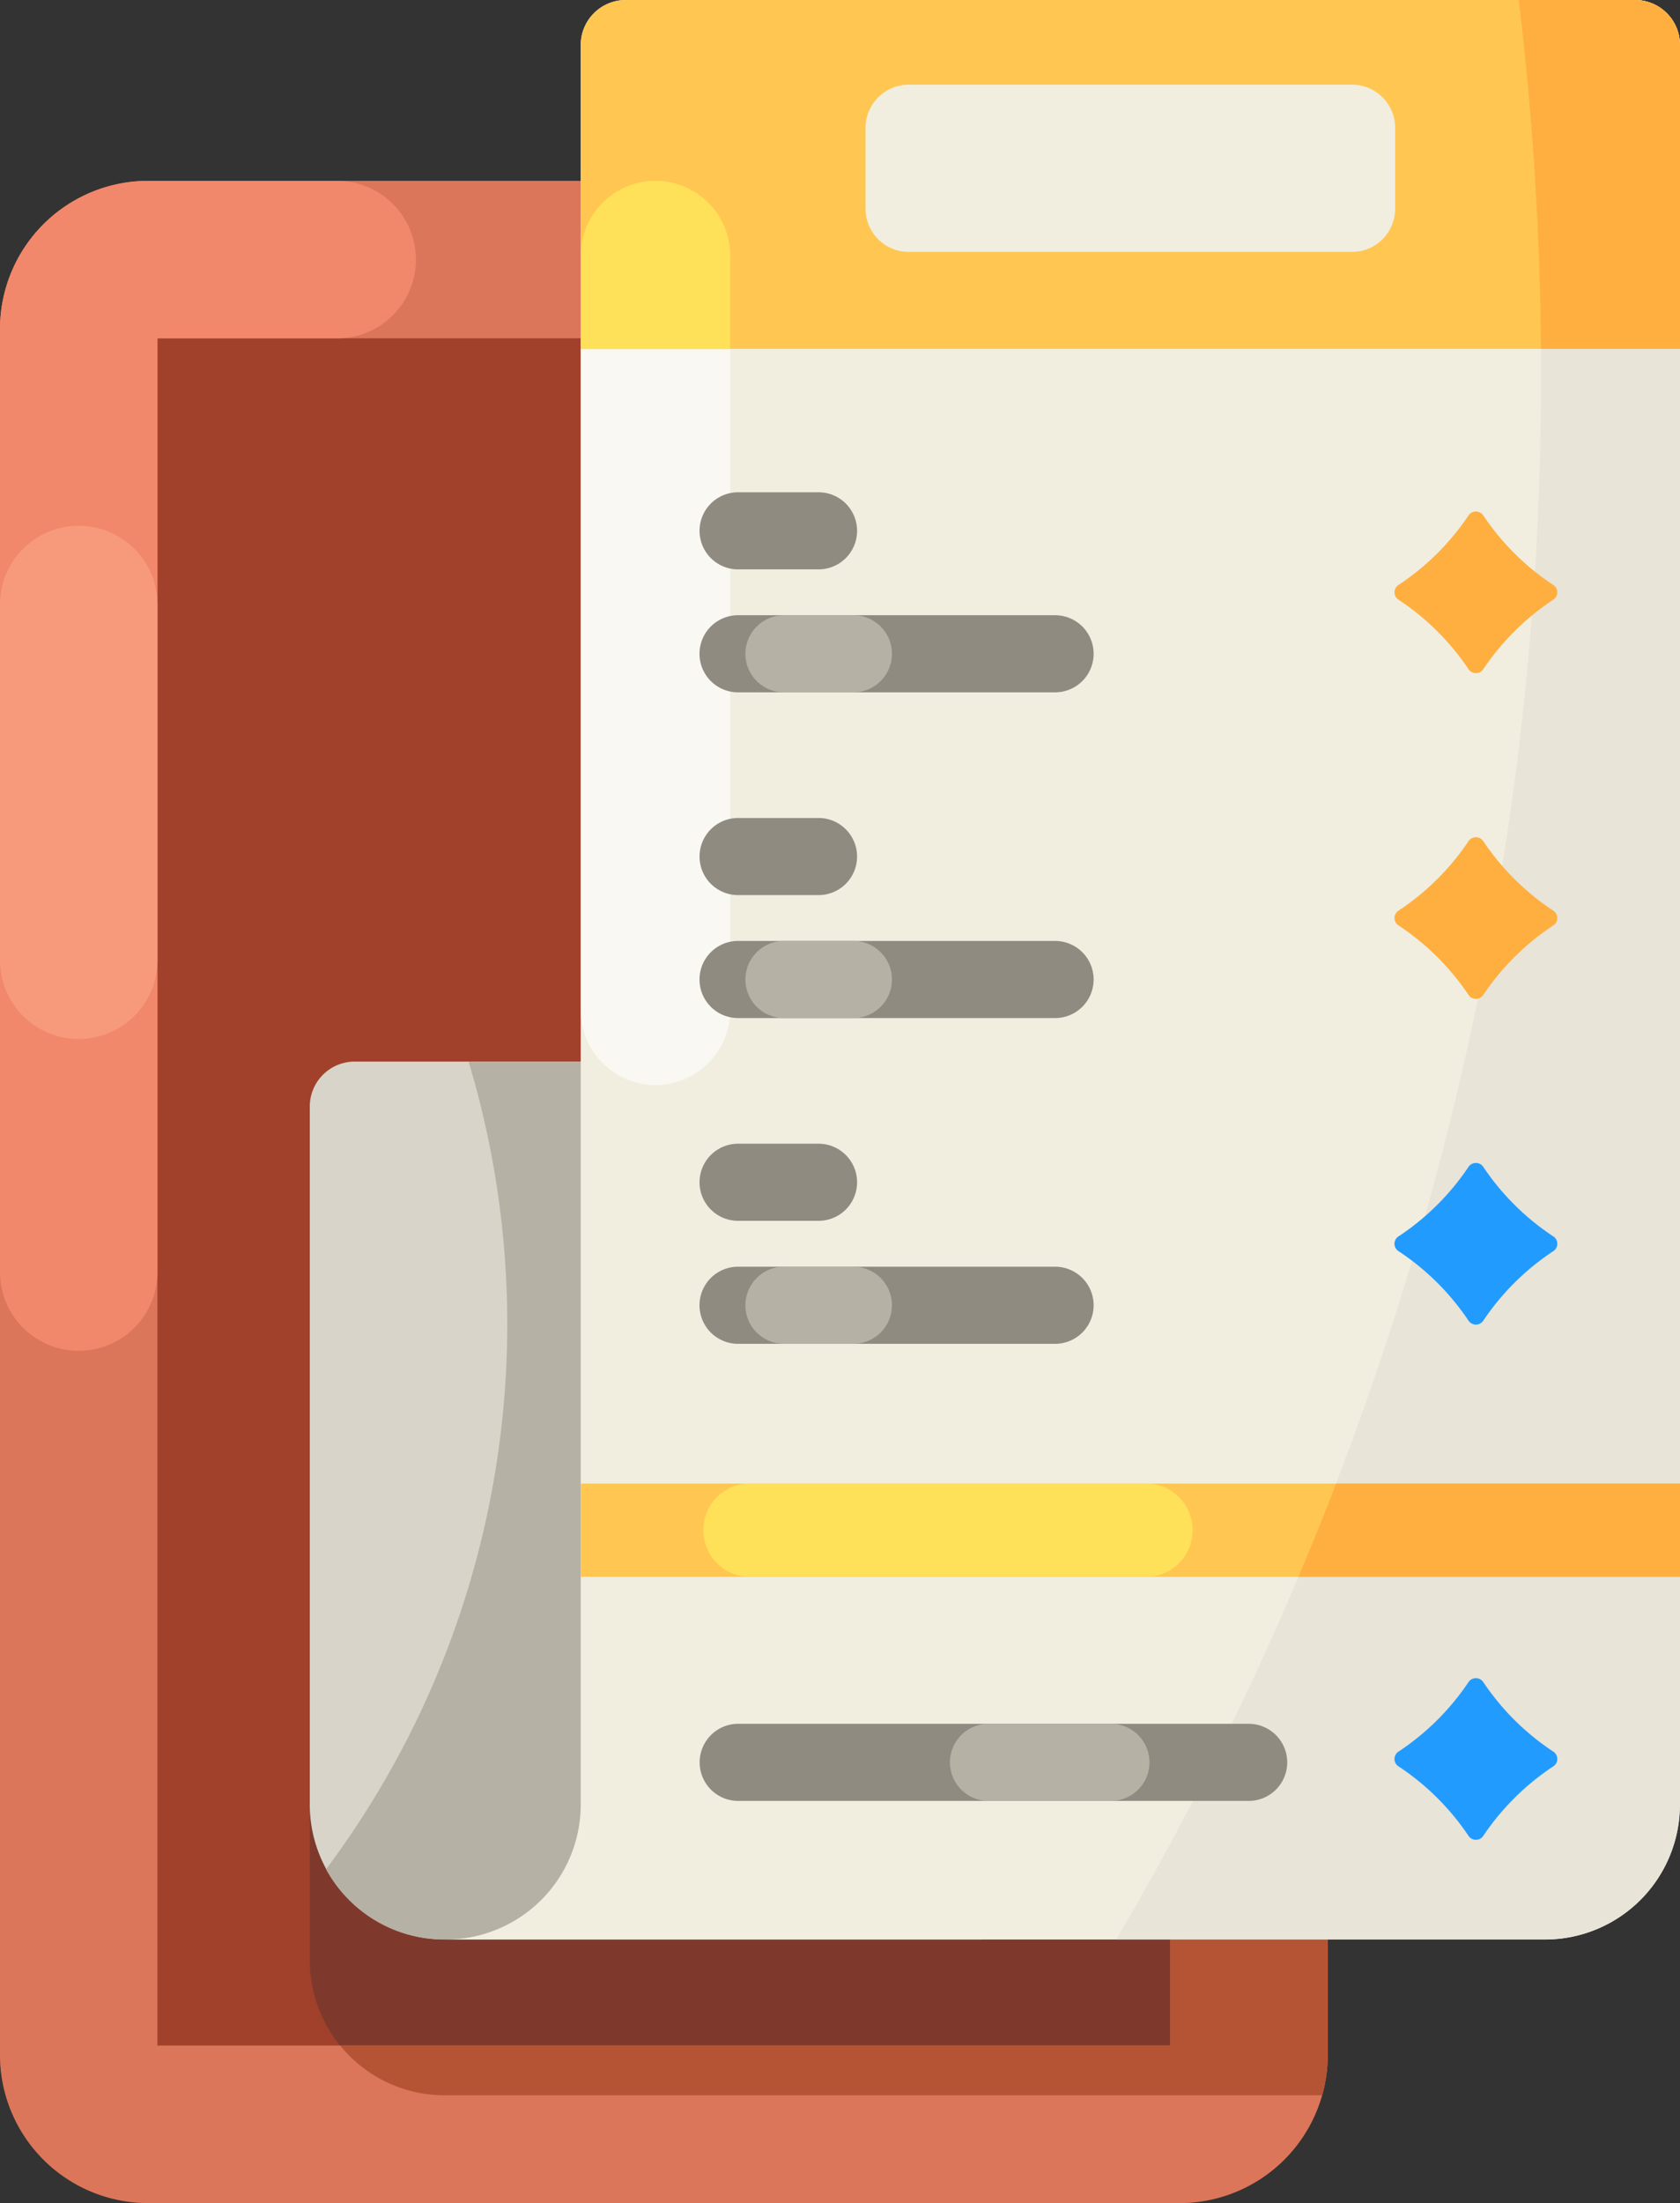 <svg xmlns="http://www.w3.org/2000/svg" width="46.732" height="61.259" viewBox="0 0 46.732 61.259">
  <rect x="0" y="0" width="46.732" height="61.259" fill="#333333" stroke="none"/>
  <g id="bill" transform="translate(-60.706)">
    <g id="Group_14538" data-name="Group 14538" transform="translate(60.706 0)">
      <g id="Group_14536" data-name="Group 14536" transform="translate(0 5.029)">
        <path id="Path_19530" data-name="Path 19530" d="M97.643,46.153V94.137A4.12,4.12,0,0,1,93.52,98.26H64.832a4.122,4.122,0,0,1-4.122-4.123V46.153a4.122,4.122,0,0,1,4.122-4.123H93.52a4.123,4.123,0,0,1,4.123,4.123Z" transform="translate(-60.71 -42.03)" fill="#a1412b"/>
        <path id="Path_19531" data-name="Path 19531" d="M132.73,394.716V402a3.753,3.753,0,0,0,3.753,3.753h24.408a4.105,4.105,0,0,0,.156-1.125v-9.91Z" transform="translate(-124.113 -352.519)" fill="#7f392c"/>
        <path id="Path_19532" data-name="Path 19532" d="M93.517,42.034H64.828a4.122,4.122,0,0,0-4.122,4.122V94.141a4.122,4.122,0,0,0,4.122,4.122H93.517a4.122,4.122,0,0,0,4.122-4.122V46.156a4.122,4.122,0,0,0-4.123-4.122Zm-.256,51.85H65.085V46.413H93.261Z" transform="translate(-60.706 -42.034)" fill="#db765a"/>
        <path id="Path_19533" data-name="Path 19533" d="M167.262,394.72v9.909a4.105,4.105,0,0,1-.156,1.125H142.7a3.744,3.744,0,0,1-2.909-1.381h23.093V394.72Z" transform="translate(-130.328 -352.522)" fill="#b55434"/>
        <path id="Path_19534" data-name="Path 19534" d="M64.828,42.034a4.122,4.122,0,0,0-4.122,4.122v26.22a2.189,2.189,0,1,0,4.379,0V46.413h5a2.189,2.189,0,0,0,0-4.379Z" transform="translate(-60.706 -42.034)" fill="#f2886b"/>
        <path id="Path_19535" data-name="Path 19535" d="M65.085,134.274v-9.889a2.189,2.189,0,0,0-4.379,0v9.889a2.189,2.189,0,0,0,4.379,0Z" transform="translate(-60.706 -112.604)" fill="#f79a7c"/>
      </g>
      <g id="Group_14537" data-name="Group 14537" transform="translate(8.617 0)">
        <path id="Path_19536" data-name="Path 19536" d="M151.428,246.714v24.411H136.482a3.753,3.753,0,0,1-3.753-3.753V247.965a1.251,1.251,0,0,1,1.251-1.251Z" transform="translate(-132.729 -217.196)" fill="#d8d4c9"/>
        <path id="Path_19537" data-name="Path 19537" d="M154.8,246.71v24.413H139.855a3.751,3.751,0,0,1-3.3-1.955,25.31,25.31,0,0,0,3.965-22.457Z" transform="translate(-136.102 -217.192)" fill="#b5b1a4"/>
        <path id="Path_19538" data-name="Path 19538" d="M168.112,50.177V1.251A1.251,1.251,0,0,1,169.363,0h28.075a1.251,1.251,0,0,1,1.251,1.251V50.177a3.753,3.753,0,0,1-3.753,3.753H164.359a3.753,3.753,0,0,0,3.753-3.753Z" transform="translate(-160.575 0)" fill="#f1eee0"/>
        <path id="Path_19539" data-name="Path 19539" d="M197.808,67.175A2.078,2.078,0,0,1,195.73,65.1V44.112a2.078,2.078,0,0,1,4.156,0V65.1A2.078,2.078,0,0,1,197.808,67.175Z" transform="translate(-188.192 -37.005)" fill="#f9f8f2"/>
        <path id="Path_19540" data-name="Path 19540" d="M335.9,1.251V50.177a3.753,3.753,0,0,1-3.753,3.753H320.22a85.623,85.623,0,0,0,11.817-43.54A86.841,86.841,0,0,0,331.416,0h3.235A1.251,1.251,0,0,1,335.9,1.251Z" transform="translate(-297.788 0)" fill="#e8e4d8"/>
        <path id="Path_19541" data-name="Path 19541" d="M195.73,344.78h30.577v2.593H195.73Z" transform="translate(-188.192 -303.529)" fill="#ffc751"/>
        <path id="Path_19542" data-name="Path 19542" d="M235.984,344.78h-11.2a1.3,1.3,0,0,0,0,2.593h11.2a1.3,1.3,0,0,0,0-2.593Z" transform="translate(-212.632 -303.529)" fill="#ffe059"/>
        <path id="Path_19543" data-name="Path 19543" d="M226.307,1.251V9.7H195.73V1.251A1.251,1.251,0,0,1,196.982,0h28.075a1.251,1.251,0,0,1,1.25,1.251Z" transform="translate(-188.192 0)" fill="#ffc751"/>
        <path id="Path_19544" data-name="Path 19544" d="M418.286,1.251V9.7h-3.867A86.813,86.813,0,0,0,413.8,0h3.235A1.251,1.251,0,0,1,418.286,1.251Z" transform="translate(-380.171 0)" fill="#ffaf40"/>
      </g>
    </g>
    <g id="Group_14543" data-name="Group 14543" transform="translate(80.165 13.688)">
      <g id="Group_14540" data-name="Group 14540">
        <g id="Group_14539" data-name="Group 14539">
          <path id="Path_19545" data-name="Path 19545" d="M226.654,116.546h-2.238a1.072,1.072,0,0,1,0-2.144h2.238a1.072,1.072,0,1,1,0,2.144Z" transform="translate(-223.344 -114.402)" fill="#8f8b81"/>
          <path id="Path_19546" data-name="Path 19546" d="M233.234,145.125h-8.819a1.072,1.072,0,0,1,0-2.144h8.819a1.072,1.072,0,1,1,0,2.144Z" transform="translate(-223.344 -139.562)" fill="#8f8b81"/>
        </g>
      </g>
      <g id="Group_14542" data-name="Group 14542" transform="translate(19.33 0.534)">
        <g id="Group_14541" data-name="Group 14541">
          <path id="Path_19547" data-name="Path 19547" d="M389.322,121.318a.244.244,0,0,0,0-.408,6.957,6.957,0,0,1-1.949-1.934.248.248,0,0,0-.411,0,6.957,6.957,0,0,1-1.949,1.934.244.244,0,0,0,0,.408,6.957,6.957,0,0,1,1.949,1.934.248.248,0,0,0,.411,0,6.957,6.957,0,0,1,1.949-1.934Z" transform="translate(-384.902 -118.866)" fill="#ffaf40"/>
        </g>
      </g>
    </g>
    <g id="Group_14548" data-name="Group 14548" transform="translate(80.165 22.745)">
      <g id="Group_14545" data-name="Group 14545">
        <g id="Group_14544" data-name="Group 14544">
          <path id="Path_19548" data-name="Path 19548" d="M226.654,192.247h-2.238a1.072,1.072,0,0,1,0-2.144h2.238a1.072,1.072,0,1,1,0,2.144Z" transform="translate(-223.344 -190.103)" fill="#8f8b81"/>
          <path id="Path_19549" data-name="Path 19549" d="M233.234,220.826h-8.819a1.072,1.072,0,0,1,0-2.144h8.819a1.072,1.072,0,1,1,0,2.144Z" transform="translate(-223.344 -215.263)" fill="#8f8b81"/>
        </g>
      </g>
      <g id="Group_14547" data-name="Group 14547" transform="translate(19.33 0.534)">
        <g id="Group_14546" data-name="Group 14546">
          <path id="Path_19550" data-name="Path 19550" d="M389.322,197.019a.244.244,0,0,0,0-.408,6.957,6.957,0,0,1-1.949-1.934.248.248,0,0,0-.411,0,6.957,6.957,0,0,1-1.949,1.934.244.244,0,0,0,0,.408,6.957,6.957,0,0,1,1.949,1.934.248.248,0,0,0,.411,0,6.957,6.957,0,0,1,1.949-1.934Z" transform="translate(-384.902 -194.567)" fill="#ffaf40"/>
        </g>
      </g>
    </g>
    <g id="Group_14556" data-name="Group 14556" transform="translate(80.165 17.107)">
      <g id="Group_14551" data-name="Group 14551">
        <g id="Group_14550" data-name="Group 14550">
          <path id="Path_19551" data-name="Path 19551" d="M226.654,267.948h-2.238a1.072,1.072,0,1,1,0-2.144h2.238a1.072,1.072,0,1,1,0,2.144Z" transform="translate(-223.344 -251.109)" fill="#8f8b81"/>
          <path id="Path_19552" data-name="Path 19552" d="M233.234,296.527h-8.819a1.072,1.072,0,0,1,0-2.144h8.819a1.072,1.072,0,1,1,0,2.144Z" transform="translate(-223.344 -276.268)" fill="#8f8b81"/>
          <g id="Group_14549" data-name="Group 14549" transform="translate(1.279)">
            <path id="Path_19553" data-name="Path 19553" d="M237.035,294.383H235.1a1.072,1.072,0,1,0,0,2.144h1.932a1.072,1.072,0,0,0,0-2.144Z" transform="translate(-234.031 -276.268)" fill="#b5b1a4"/>
            <path id="Path_19554" data-name="Path 19554" d="M237.035,218.682H235.1a1.072,1.072,0,1,0,0,2.144h1.932a1.072,1.072,0,0,0,0-2.144Z" transform="translate(-234.031 -209.625)" fill="#b5b1a4"/>
            <path id="Path_19555" data-name="Path 19555" d="M237.035,142.981H235.1a1.072,1.072,0,1,0,0,2.144h1.932a1.072,1.072,0,0,0,0-2.144Z" transform="translate(-234.031 -142.981)" fill="#b5b1a4"/>
          </g>
          <path id="Path_19556" data-name="Path 19556" d="M238.619,402.764h-14.2a1.072,1.072,0,0,1,0-2.144h14.2a1.072,1.072,0,1,1,0,2.144Z" transform="translate(-223.344 -369.795)" fill="#8f8b81"/>
          <path id="Path_19557" data-name="Path 19557" d="M281.558,401.692a1.072,1.072,0,0,0,1.072,1.072h3.407a1.072,1.072,0,0,0,0-2.144H282.63A1.072,1.072,0,0,0,281.558,401.692Z" transform="translate(-274.593 -369.795)" fill="#b5b1a4"/>
        </g>
      </g>
      <g id="Group_14553" data-name="Group 14553" transform="translate(19.33 15.229)">
        <g id="Group_14552" data-name="Group 14552">
          <path id="Path_19558" data-name="Path 19558" d="M389.322,272.72a.244.244,0,0,0,0-.408,6.956,6.956,0,0,1-1.949-1.934.248.248,0,0,0-.411,0,6.957,6.957,0,0,1-1.949,1.934.244.244,0,0,0,0,.408,6.957,6.957,0,0,1,1.949,1.934.248.248,0,0,0,.411,0,6.957,6.957,0,0,1,1.949-1.934Z" transform="translate(-384.902 -270.268)" fill="#229bff"/>
        </g>
      </g>
      <g id="Group_14555" data-name="Group 14555" transform="translate(19.33 29.555)">
        <g id="Group_14554" data-name="Group 14554" transform="translate(0 0)">
          <path id="Path_19559" data-name="Path 19559" d="M389.322,392.453a.244.244,0,0,0,0-.408,6.957,6.957,0,0,1-1.949-1.934.248.248,0,0,0-.411,0,6.957,6.957,0,0,1-1.949,1.934.244.244,0,0,0,0,.408,6.957,6.957,0,0,1,1.949,1.934.248.248,0,0,0,.411,0,6.957,6.957,0,0,1,1.949-1.934Z" transform="translate(-384.902 -390.001)" fill="#229bff"/>
        </g>
      </g>
    </g>
    <path id="Path_19560" data-name="Path 19560" d="M275.5,24.36H263.169a1.2,1.2,0,0,1-1.2-1.2V20.911a1.2,1.2,0,0,1,1.2-1.2H275.5a1.2,1.2,0,0,1,1.2,1.2v2.252A1.2,1.2,0,0,1,275.5,24.36Z" transform="translate(-177.186 -17.356)" fill="#f1eee0"/>
    <path id="Path_19561" data-name="Path 19561" d="M373.194,344.78v2.593H362.58q.546-1.285,1.047-2.593Z" transform="translate(-265.756 -303.529)" fill="#ffaf40"/>
    <path id="Path_19562" data-name="Path 19562" d="M199.886,44.108v2.6H195.73v-2.6a2.078,2.078,0,0,1,4.156,0Z" transform="translate(-118.869 -37.001)" fill="#ffe059"/>
  </g>
</svg>

